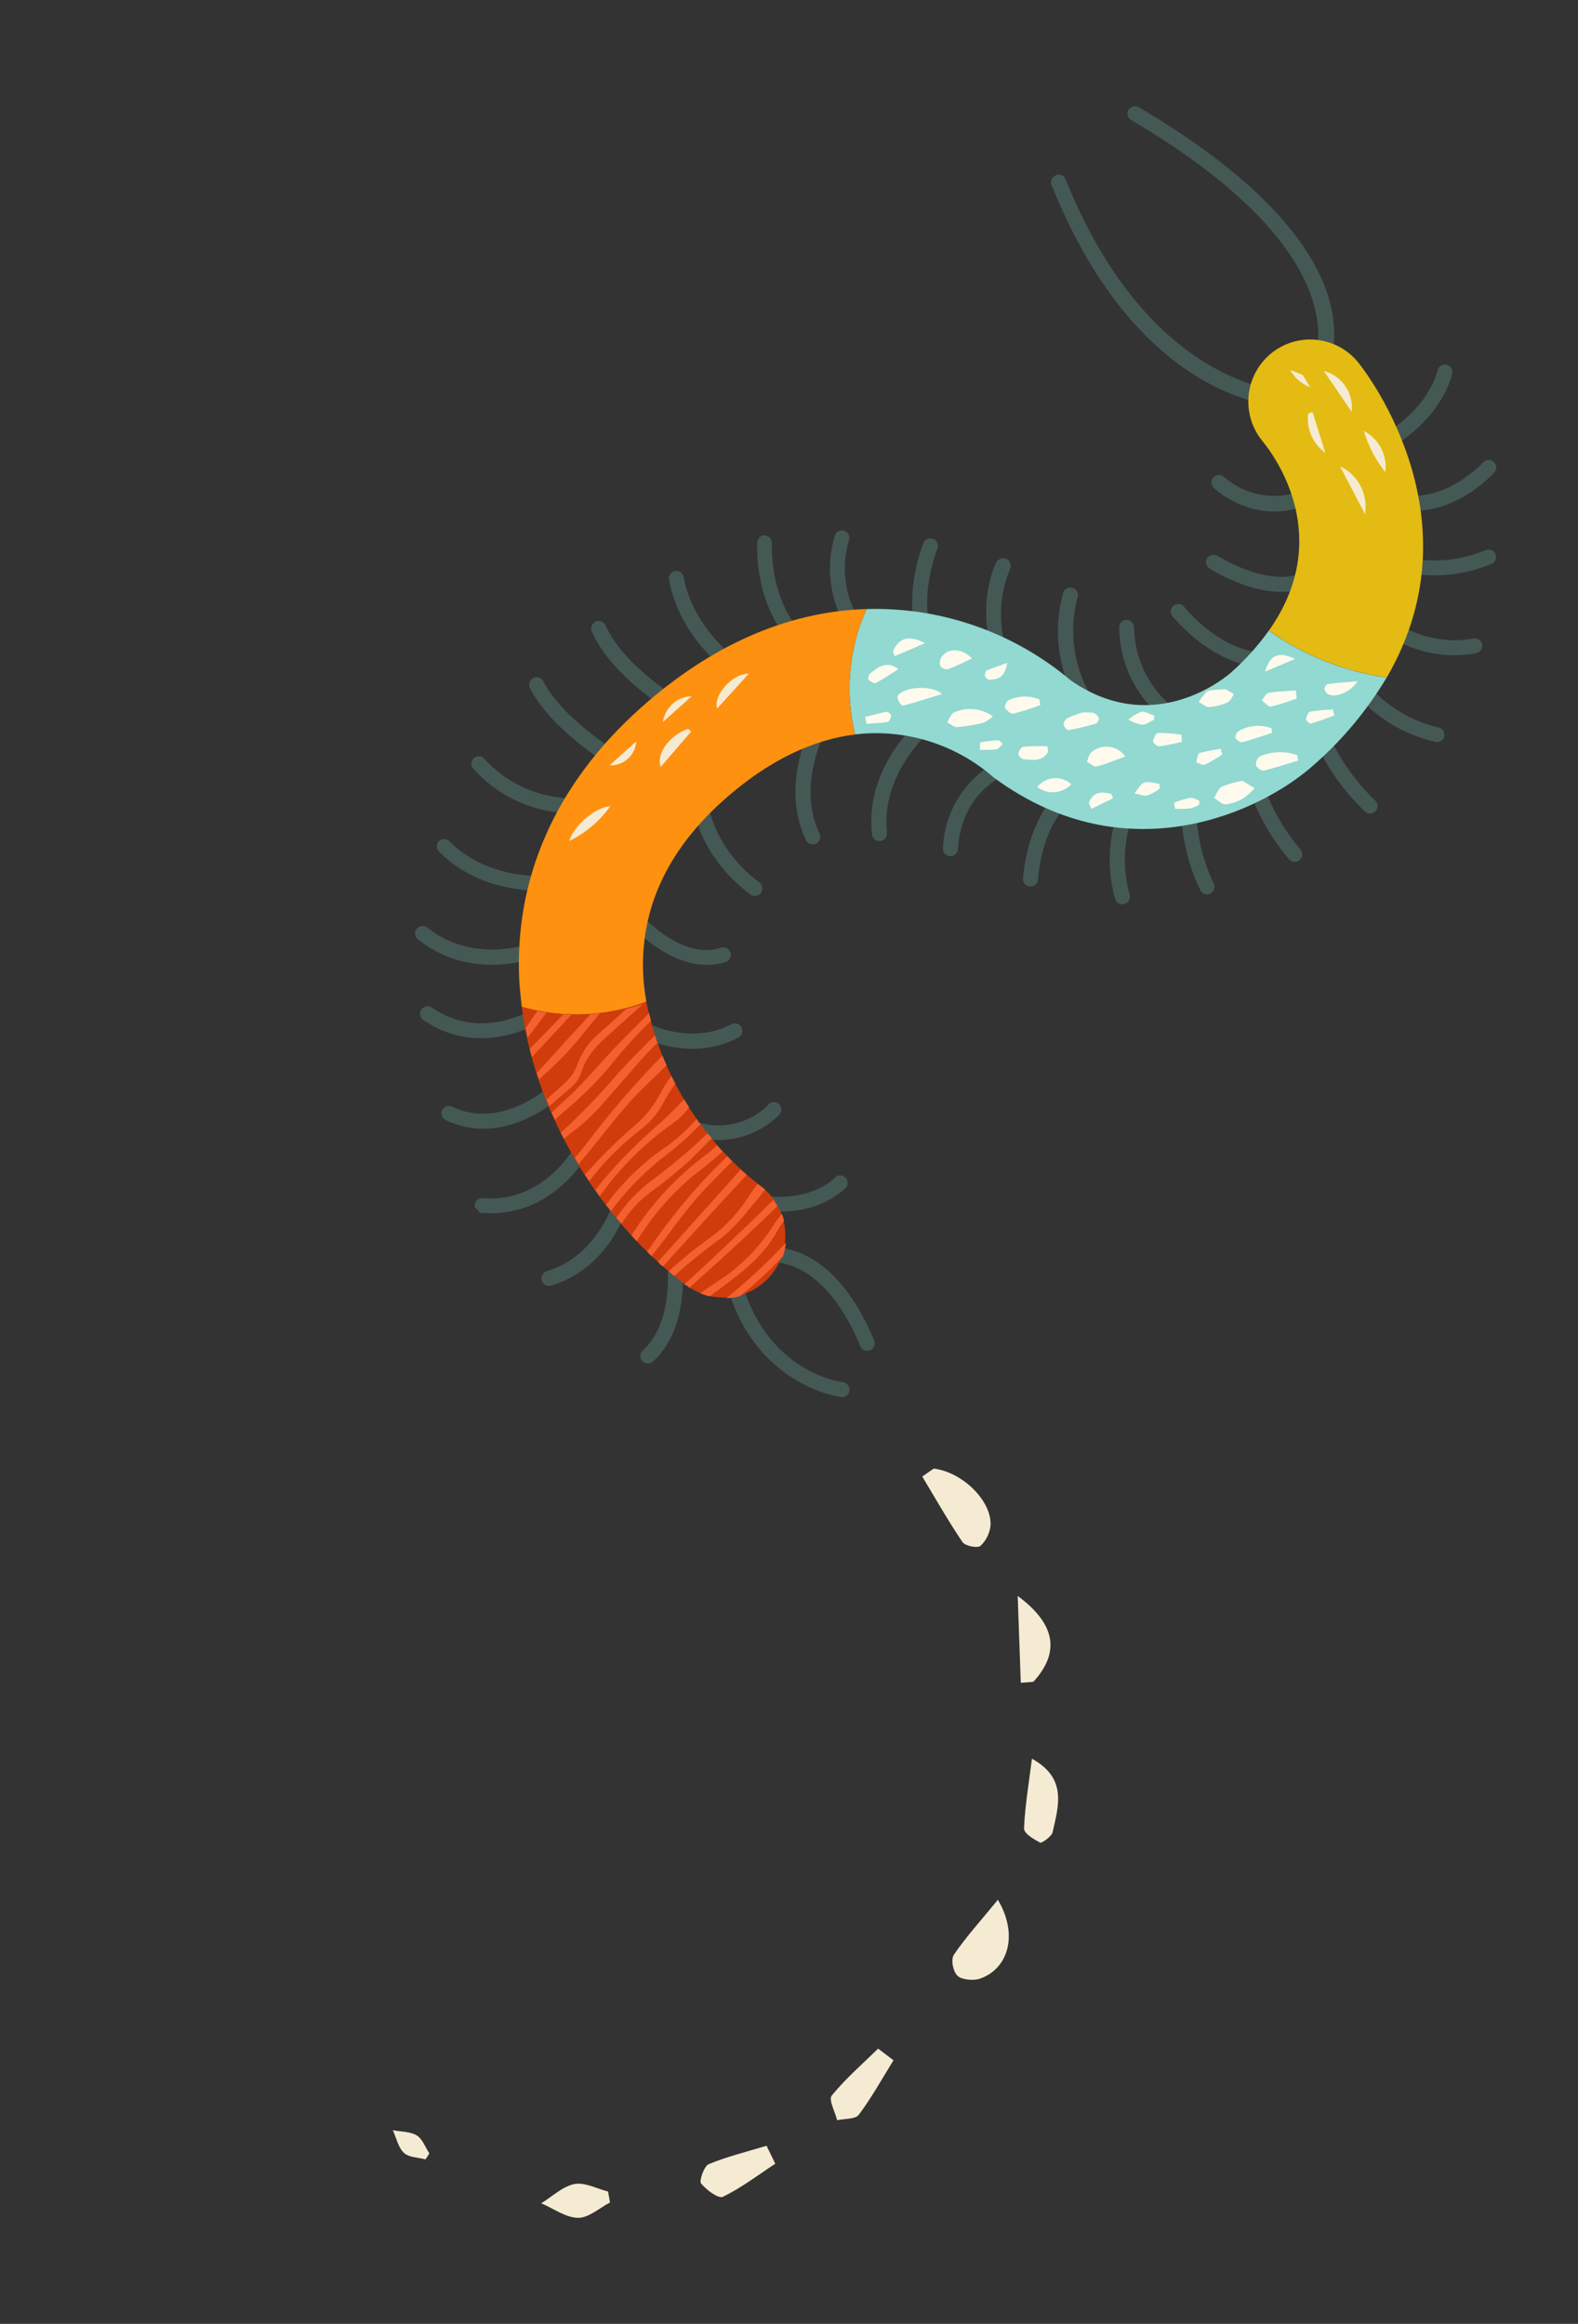 <svg width="271" height="399" viewBox="0 0 271 399" fill="none" xmlns="http://www.w3.org/2000/svg">
<rect x="0" y="0" width="271" height="399" fill="#333333" stroke="none"/>
<path d="M150.803 351.741C148.105 354.39 145.211 356.888 142.842 359.801C142.26 360.518 143.414 362.586 143.769 364.034C145.042 363.748 146.886 363.887 147.484 363.103C149.693 360.151 151.494 356.887 153.446 353.741L150.803 351.741Z" fill="#F5EBD3"/>
<path d="M131.645 368.417C128.316 369.429 124.912 370.253 121.716 371.575C120.895 371.914 120.049 374.461 120.394 374.883C121.336 376.024 123.381 377.554 124.152 377.179C127.318 375.643 130.172 373.453 133.143 371.502L131.645 368.417Z" fill="#F5EBD3"/>
<path d="M104.422 376.279C102.483 375.793 100.43 374.643 98.639 374.994C96.619 375.394 94.829 377.143 92.952 378.294C95.059 379.196 97.17 380.768 99.269 380.79C101.107 380.813 102.928 379.104 104.759 378.161L104.422 376.279Z" fill="#F5EBD3"/>
<path d="M73.734 369.724C73.029 368.663 72.555 367.24 71.56 366.637C70.437 365.958 68.842 366.014 67.464 365.751C68.07 367.08 68.389 368.728 69.37 369.639C70.225 370.438 71.817 370.415 73.085 370.756L73.734 369.724Z" fill="#F5EBD3"/>
<path d="M158.384 253.513C160.656 257.283 162.835 261.142 165.296 264.768C165.766 265.461 167.899 265.86 168.406 265.409C169.403 264.449 170.014 263.156 170.123 261.776C170.204 257.505 165.16 252.722 160.352 252.151L158.384 253.513Z" fill="#F5EBD3"/>
<path d="M171.371 326.183C168.475 329.726 165.927 332.521 163.826 335.603C163.272 336.415 163.649 338.469 164.439 339.23C165.142 339.925 167.218 340.114 168.3 339.732C173.208 337.993 174.899 332.135 171.371 326.183Z" fill="#F5EBD3"/>
<path d="M177.224 301.957C176.725 305.946 176.035 309.939 175.866 313.915C175.83 314.802 177.515 315.775 178.635 316.38C178.881 316.51 180.625 315.301 180.775 314.587C181.771 310.066 183.333 305.357 177.224 301.957Z" fill="#F5EBD3"/>
<path d="M177.462 288.765C181.921 283.88 181.53 279.002 174.779 274.022L175.304 288.923L177.462 288.765Z" fill="#F5EBD3"/>
<g clip-path="url(#clip0_382_17355)">
<path d="M237.295 74.769C237.002 74.943 236.788 75.225 236.7 75.555C236.612 75.885 236.656 76.236 236.824 76.534C236.907 76.683 237.019 76.814 237.153 76.919C237.288 77.023 237.442 77.1 237.606 77.144C237.771 77.189 237.943 77.199 238.112 77.176C238.28 77.152 238.443 77.095 238.589 77.008C247.759 71.781 249.345 64.436 249.398 64.135C249.45 63.869 249.418 63.593 249.305 63.347C249.192 63.101 249.005 62.896 248.77 62.762C248.534 62.628 248.263 62.571 247.993 62.6C247.724 62.629 247.471 62.742 247.27 62.923C247.067 63.106 246.93 63.351 246.879 63.62C246.804 63.896 245.425 70.107 237.295 74.769Z" fill="#455954"/>
<path d="M256.629 81.118C256.742 80.993 256.829 80.847 256.886 80.689C256.942 80.53 256.966 80.362 256.957 80.193C256.948 80.025 256.906 79.861 256.832 79.709C256.759 79.557 256.656 79.421 256.53 79.309C256.278 79.08 255.944 78.96 255.603 78.975C255.262 78.991 254.941 79.141 254.711 79.394C254.647 79.451 248.273 86.377 240.848 84.902C240.652 84.869 240.452 84.88 240.261 84.935C240.071 84.99 239.895 85.087 239.747 85.219C239.536 85.41 239.391 85.662 239.331 85.94C239.268 86.276 239.341 86.623 239.534 86.905C239.727 87.187 240.024 87.381 240.359 87.445C249.231 89.194 256.331 81.455 256.629 81.118Z" fill="#455954"/>
<path d="M255.125 94.472C250.602 96.363 245.585 96.736 240.829 95.534C240.617 95.471 240.393 95.462 240.177 95.51C239.961 95.558 239.761 95.661 239.596 95.809C239.42 95.969 239.294 96.179 239.235 96.41C239.143 96.728 239.178 97.069 239.333 97.362C239.488 97.655 239.75 97.876 240.065 97.978C245.42 99.365 251.08 98.949 256.17 96.794C256.325 96.723 256.464 96.622 256.579 96.497C256.695 96.372 256.784 96.225 256.842 96.065C256.901 95.905 256.927 95.735 256.919 95.565C256.912 95.395 256.87 95.228 256.798 95.074C256.646 94.781 256.39 94.556 256.079 94.445C255.769 94.333 255.428 94.343 255.125 94.472Z" fill="#455954"/>
<path d="M252.827 109.671C250.137 110.124 247.379 109.967 244.757 109.211C242.134 108.455 239.715 107.12 237.676 105.304C237.437 105.11 237.137 105.007 236.829 105.012C236.521 105.018 236.226 105.132 235.994 105.334L235.853 105.46C235.636 105.724 235.533 106.062 235.565 106.402C235.597 106.741 235.762 107.054 236.024 107.273C238.373 109.361 241.167 110.887 244.193 111.733C247.219 112.58 250.398 112.724 253.487 112.156C253.663 112.126 253.832 112.059 253.982 111.961C254.131 111.862 254.259 111.733 254.356 111.582C254.453 111.432 254.517 111.262 254.545 111.085C254.573 110.908 254.564 110.727 254.518 110.554C254.472 110.38 254.39 110.218 254.278 110.078C254.166 109.938 254.026 109.823 253.867 109.74C253.708 109.657 253.533 109.608 253.354 109.596C253.175 109.584 252.996 109.61 252.827 109.671Z" fill="#455954"/>
<path d="M233.5 115.784C233.406 115.643 233.285 115.523 233.144 115.429C233.003 115.336 232.845 115.271 232.679 115.24C232.513 115.208 232.342 115.21 232.177 115.245C232.011 115.28 231.855 115.347 231.716 115.444L231.588 115.559C231.354 115.765 231.204 116.051 231.167 116.361C231.131 116.672 231.209 116.985 231.388 117.241C235.006 122.396 240.416 126.018 246.56 127.396C246.726 127.428 246.897 127.426 247.063 127.39C247.229 127.355 247.386 127.287 247.525 127.19C247.664 127.093 247.782 126.97 247.873 126.827C247.964 126.683 248.025 126.523 248.052 126.356C248.099 126.038 248.025 125.714 247.846 125.448C247.666 125.181 247.394 124.991 247.082 124.915C241.591 123.636 236.758 120.387 233.5 115.784Z" fill="#455954"/>
<path d="M225.944 124.095C225.792 124.158 225.652 124.245 225.528 124.353C225.341 124.527 225.209 124.751 225.148 124.999C225.088 125.247 225.101 125.507 225.186 125.747C227.249 130.856 230.374 135.469 234.355 139.279C234.476 139.408 234.623 139.51 234.786 139.58C234.948 139.649 235.123 139.684 235.3 139.683C235.477 139.682 235.651 139.645 235.813 139.574C235.975 139.503 236.12 139.399 236.24 139.269C236.36 139.139 236.452 138.986 236.51 138.819C236.568 138.652 236.591 138.475 236.578 138.299C236.565 138.122 236.516 137.951 236.434 137.794C236.351 137.638 236.238 137.5 236.1 137.389C232.439 133.842 229.549 129.58 227.608 124.868C227.55 124.707 227.461 124.56 227.346 124.434C227.231 124.308 227.092 124.206 226.937 124.135C226.782 124.063 226.615 124.022 226.444 124.016C226.274 124.009 226.104 124.036 225.944 124.095Z" fill="#455954"/>
<path d="M214.356 131.006C214.199 131.144 214.079 131.319 214.005 131.514C213.931 131.71 213.905 131.92 213.931 132.128C214.876 140.207 221.127 147.246 221.391 147.54C221.62 147.795 221.94 147.949 222.282 147.967C222.624 147.986 222.959 147.868 223.213 147.639C223.468 147.411 223.621 147.09 223.639 146.749C223.657 146.407 223.539 146.072 223.31 145.817C223.253 145.753 217.309 139.133 216.493 131.816C216.443 131.495 216.273 131.205 216.016 131.005C215.759 130.806 215.436 130.712 215.113 130.742C214.838 130.74 214.57 130.833 214.356 131.006Z" fill="#455954"/>
<path d="M203.302 136.63C203.059 136.85 202.911 137.157 202.891 137.485C202.705 142.748 203.802 147.979 206.086 152.727C206.15 152.896 206.249 153.049 206.376 153.178C206.504 153.306 206.656 153.406 206.825 153.472C206.993 153.537 207.174 153.566 207.354 153.558C207.535 153.549 207.711 153.503 207.873 153.421C208.034 153.34 208.177 153.226 208.291 153.086C208.405 152.946 208.489 152.783 208.536 152.609C208.583 152.435 208.594 152.252 208.566 152.074C208.539 151.895 208.474 151.724 208.376 151.572C206.337 147.237 205.339 142.485 205.462 137.698C205.486 137.438 205.43 137.177 205.303 136.949C205.175 136.722 204.982 136.538 204.748 136.422C204.514 136.307 204.251 136.265 203.993 136.302C203.734 136.339 203.494 136.453 203.302 136.63Z" fill="#455954"/>
<path d="M194.059 137.712C193.833 137.612 193.583 137.58 193.339 137.619C193.095 137.657 192.868 137.765 192.684 137.929C192.546 138.06 192.435 138.215 192.355 138.386C190.321 143.462 190.026 149.07 191.516 154.335C191.566 154.499 191.647 154.652 191.757 154.785C191.866 154.917 192.001 155.027 192.153 155.107C192.305 155.187 192.471 155.235 192.642 155.25C192.813 155.265 192.986 155.245 193.149 155.192C193.312 155.14 193.463 155.055 193.594 154.943C193.724 154.831 193.83 154.694 193.907 154.54C193.983 154.387 194.028 154.219 194.039 154.048C194.05 153.876 194.027 153.705 193.97 153.542C192.694 148.87 192.958 143.912 194.724 139.404C194.859 139.092 194.865 138.738 194.74 138.421C194.616 138.104 194.371 137.849 194.059 137.712Z" fill="#455954"/>
<path d="M224.68 86.581C224.981 86.438 225.215 86.184 225.333 85.872C225.451 85.56 225.443 85.214 225.311 84.907C225.179 84.6 224.933 84.357 224.626 84.227C224.318 84.097 223.972 84.092 223.661 84.212C221.428 85.111 218.989 85.37 216.616 84.959C214.243 84.548 212.031 83.484 210.228 81.886C209.991 81.668 209.681 81.545 209.359 81.543C209.037 81.542 208.726 81.661 208.487 81.877L208.41 81.946C208.294 82.07 208.204 82.217 208.144 82.376C208.085 82.536 208.058 82.706 208.065 82.876C208.072 83.046 208.112 83.214 208.184 83.368C208.256 83.523 208.357 83.662 208.483 83.777C208.709 84.106 215.789 90.447 224.68 86.581Z" fill="#455954"/>
<path d="M224.831 100.647C224.996 100.585 225.147 100.488 225.274 100.365C225.401 100.241 225.501 100.093 225.568 99.929C225.635 99.765 225.668 99.589 225.663 99.412C225.659 99.234 225.619 99.06 225.544 98.899C225.47 98.738 225.363 98.594 225.231 98.477C225.098 98.359 224.943 98.269 224.775 98.214C224.606 98.159 224.428 98.139 224.252 98.156C224.076 98.172 223.905 98.225 223.749 98.311C217.918 101.002 209.221 95.511 209.127 95.458C208.89 95.306 208.609 95.236 208.329 95.258C208.048 95.28 207.783 95.393 207.573 95.58C207.477 95.644 207.391 95.721 207.317 95.81C207.225 95.952 207.162 96.111 207.131 96.277C207.101 96.444 207.104 96.614 207.141 96.78C207.177 96.945 207.246 97.102 207.344 97.24C207.442 97.378 207.566 97.496 207.71 97.585C208.144 97.889 217.712 103.939 224.831 100.647Z" fill="#455954"/>
<path d="M219.259 114.462C219.581 114.41 219.87 114.237 220.067 113.978C220.265 113.719 220.355 113.394 220.32 113.07C220.272 112.729 220.091 112.421 219.817 112.212C219.543 112.004 219.198 111.911 218.857 111.955C210.465 113.083 203.419 104.283 203.363 104.195C203.149 103.928 202.839 103.756 202.5 103.715C202.161 103.673 201.819 103.767 201.548 103.975L201.484 104.032C201.239 104.25 201.088 104.553 201.059 104.88C201.03 105.206 201.127 105.532 201.329 105.79C201.7 106.151 209.409 115.767 219.259 114.462Z" fill="#455954"/>
<path d="M199.628 123.275C199.758 123.399 199.913 123.495 200.083 123.556C200.252 123.617 200.433 123.642 200.612 123.629C200.792 123.616 200.967 123.565 201.125 123.481C201.284 123.396 201.424 123.279 201.535 123.137C201.645 122.996 201.725 122.832 201.769 122.658C201.813 122.483 201.82 122.301 201.79 122.124C201.759 121.946 201.692 121.777 201.592 121.627C201.492 121.477 201.362 121.35 201.21 121.253C199.231 119.602 197.63 117.544 196.516 115.22C195.403 112.896 194.801 110.359 194.754 107.783C194.772 107.442 194.654 107.107 194.425 106.853C194.197 106.598 193.877 106.445 193.535 106.426C193.207 106.411 192.886 106.524 192.641 106.743C192.378 106.981 192.22 107.314 192.202 107.669C192.218 110.655 192.891 113.602 194.175 116.299C195.458 118.996 197.32 121.378 199.628 123.275Z" fill="#455954"/>
<path d="M185.589 121.586C185.774 121.874 186.066 122.077 186.4 122.15C186.734 122.223 187.083 122.16 187.371 121.976C187.516 121.888 187.642 121.773 187.741 121.635C187.841 121.498 187.911 121.342 187.948 121.177C187.985 121.011 187.989 120.84 187.958 120.674C187.928 120.507 187.864 120.348 187.77 120.207C186.124 117.619 185.032 114.718 184.563 111.689C184.094 108.659 184.257 105.565 185.043 102.603C185.14 102.331 185.143 102.033 185.052 101.759C184.96 101.484 184.779 101.249 184.537 101.089C184.296 100.93 184.008 100.857 183.719 100.881C183.431 100.905 183.16 101.025 182.948 101.222C182.785 101.367 182.665 101.554 182.602 101.764C181.665 105.089 181.446 108.577 181.961 111.995C182.476 115.413 183.713 118.682 185.589 121.586Z" fill="#455954"/>
<path d="M170.711 113.251C170.82 113.576 171.053 113.846 171.36 113.999C171.667 114.153 172.023 114.179 172.348 114.07C172.674 113.962 172.943 113.729 173.097 113.422C173.25 113.115 173.275 112.76 173.167 112.434C171.385 107.676 171.482 102.419 173.439 97.734C173.575 97.468 173.614 97.163 173.551 96.871C173.487 96.579 173.324 96.319 173.089 96.133C172.855 95.948 172.564 95.85 172.265 95.856C171.966 95.861 171.679 95.97 171.452 96.164C171.329 96.239 171.22 96.337 171.132 96.451C171.017 96.786 167.508 103.429 170.711 113.251Z" fill="#455954"/>
<path d="M158.803 109.047C159.128 108.958 159.406 108.746 159.577 108.454C159.747 108.163 159.796 107.816 159.714 107.489C158.119 101.311 160.94 94.314 160.969 94.243C161.084 93.972 161.104 93.67 161.024 93.387C160.944 93.103 160.77 92.856 160.53 92.685C160.29 92.514 159.999 92.43 159.706 92.447C159.412 92.464 159.133 92.581 158.915 92.779C158.772 92.914 158.659 93.078 158.585 93.26C158.458 93.582 155.414 101.103 157.219 108.133C157.263 108.297 157.339 108.451 157.442 108.586C157.545 108.72 157.674 108.833 157.821 108.918C157.968 109.003 158.131 109.058 158.299 109.081C158.468 109.103 158.639 109.091 158.803 109.047Z" fill="#455954"/>
<path d="M148.638 110.078C148.902 109.861 149.069 109.549 149.106 109.21C149.142 108.87 149.044 108.53 148.833 108.261C147.106 106.113 145.927 103.576 145.399 100.872C144.87 98.167 145.008 95.374 145.8 92.736C145.904 92.419 145.881 92.073 145.736 91.772C145.59 91.471 145.334 91.238 145.021 91.122C144.802 91.051 144.569 91.038 144.344 91.086C144.119 91.134 143.91 91.24 143.74 91.394C143.581 91.54 143.458 91.721 143.383 91.923C142.456 94.978 142.288 98.213 142.893 101.349C143.498 104.485 144.859 107.427 146.856 109.92C147.073 110.176 147.382 110.335 147.715 110.365C148.049 110.395 148.381 110.291 148.638 110.078Z" fill="#455954"/>
<path d="M138.275 111.171C138.513 110.928 138.645 110.601 138.642 110.261C138.64 109.921 138.503 109.596 138.262 109.356C131.983 103.082 132.55 93.368 132.555 93.271C132.573 92.929 132.455 92.595 132.226 92.34C131.998 92.086 131.678 91.932 131.336 91.913C131.018 91.91 130.71 92.026 130.473 92.239C130.236 92.451 130.088 92.745 130.057 93.062C130.021 93.511 129.374 104.037 136.522 111.149C136.762 111.366 137.072 111.488 137.395 111.492C137.718 111.496 138.031 111.382 138.275 111.171Z" fill="#455954"/>
<path d="M127.845 115.819C128.034 115.535 128.102 115.188 128.036 114.853C127.969 114.518 127.773 114.224 127.49 114.033C127.421 113.956 119.016 108.25 117.4 99.038C117.327 98.719 117.137 98.438 116.867 98.252C116.597 98.066 116.267 97.988 115.943 98.033C115.706 98.082 115.486 98.191 115.305 98.352C115.142 98.496 115.019 98.679 114.948 98.885C114.878 99.09 114.861 99.31 114.901 99.524C116.713 109.854 125.717 115.971 126.106 116.224C126.392 116.394 126.733 116.447 127.057 116.371C127.381 116.296 127.664 116.098 127.845 115.819Z" fill="#455954"/>
<path d="M118.299 122.56C118.467 122.262 118.509 121.91 118.417 121.581C118.325 121.251 118.106 120.972 117.808 120.804C117.728 120.714 107.345 114.863 104.027 107.435C103.962 107.267 103.864 107.114 103.738 106.986C103.612 106.858 103.461 106.757 103.294 106.689C103.128 106.622 102.949 106.59 102.769 106.595C102.589 106.599 102.413 106.641 102.25 106.718C102.14 106.792 102.041 106.881 101.956 106.982C101.754 107.164 101.616 107.406 101.56 107.672C101.504 107.938 101.534 108.215 101.645 108.463C105.334 116.715 116.071 122.78 116.521 123.024C116.666 123.116 116.829 123.178 117 123.205C117.17 123.232 117.344 123.223 117.511 123.179C117.678 123.136 117.834 123.058 117.97 122.952C118.106 122.845 118.218 122.712 118.299 122.56Z" fill="#455954"/>
<path d="M184.47 136.886C184.609 136.789 184.728 136.666 184.82 136.524C184.912 136.381 184.975 136.222 185.005 136.055C185.036 135.888 185.033 135.717 184.997 135.551C184.961 135.385 184.893 135.228 184.797 135.088C184.7 134.949 184.577 134.829 184.435 134.737C184.292 134.645 184.133 134.582 183.966 134.552C183.799 134.521 183.628 134.524 183.462 134.559C183.296 134.595 183.139 134.663 182.999 134.759C182.999 134.759 182.718 135.012 182.296 135.391C180.607 136.907 176.538 141.486 175.672 150.867C175.659 151.207 175.779 151.539 176.006 151.793C176.234 152.046 176.551 152.201 176.891 152.224C177.233 152.243 177.567 152.125 177.821 151.896C178.076 151.668 178.229 151.348 178.247 151.007C179.144 140.811 184.329 137.012 184.47 136.886Z" fill="#455954"/>
<path d="M173.126 132.822C173.428 132.695 173.67 132.458 173.804 132.159C173.937 131.859 173.952 131.52 173.844 131.211C173.737 130.901 173.515 130.643 173.225 130.491C172.934 130.338 172.597 130.302 172.281 130.389C170.567 131.064 168.994 132.053 167.643 133.304C165.922 134.882 164.531 136.785 163.551 138.904C162.57 141.023 162.019 143.316 161.93 145.65C161.912 145.992 162.03 146.326 162.258 146.581C162.487 146.835 162.807 146.989 163.148 147.008C163.49 147.026 163.824 146.908 164.079 146.68C164.333 146.451 164.486 146.131 164.504 145.79C165.151 135.727 172.778 132.95 173.126 132.822Z" fill="#455954"/>
<path d="M159.343 125.886C159.595 125.659 159.748 125.342 159.768 125.004C159.788 124.665 159.675 124.332 159.451 124.077C159.224 123.823 158.906 123.668 158.566 123.645C158.226 123.622 157.89 123.733 157.631 123.953L157.554 124.022C156.633 124.849 148.554 132.45 149.756 143.259C149.773 143.428 149.824 143.592 149.906 143.742C149.987 143.891 150.097 144.023 150.229 144.13C150.362 144.237 150.514 144.316 150.677 144.364C150.84 144.412 151.011 144.427 151.18 144.409C151.52 144.369 151.83 144.197 152.045 143.931C152.26 143.665 152.361 143.325 152.328 142.985C151.237 133.302 158.946 126.242 159.317 125.909L159.343 125.886Z" fill="#455954"/>
<path d="M140.132 144.868C140.44 144.72 140.677 144.456 140.79 144.133C140.904 143.81 140.884 143.456 140.736 143.147C137.012 135.319 141.248 126.682 141.302 126.587C141.44 126.317 141.478 126.008 141.41 125.712C141.343 125.417 141.173 125.155 140.932 124.972C140.69 124.789 140.392 124.696 140.089 124.711C139.787 124.726 139.499 124.846 139.277 125.052C139.161 125.16 139.064 125.287 138.989 125.426C138.785 125.817 134.116 135.26 138.412 144.239C138.559 144.548 138.822 144.788 139.144 144.905C139.465 145.023 139.82 145.01 140.132 144.868Z" fill="#455954"/>
<path d="M128.898 153.613C129.172 153.8 129.508 153.873 129.835 153.819C130.162 153.765 130.455 153.587 130.654 153.322C130.853 153.057 130.943 152.725 130.904 152.396C130.865 152.067 130.7 151.765 130.445 151.553C122.237 145.346 121.592 137.807 121.575 137.66C121.554 137.32 121.398 137.002 121.143 136.776C120.888 136.55 120.555 136.434 120.215 136.453C119.923 136.474 119.646 136.591 119.429 136.788C119.286 136.918 119.172 137.079 119.098 137.258C119.023 137.437 118.988 137.63 118.997 137.824C119.026 138.191 119.59 146.566 128.898 153.613Z" fill="#455954"/>
<path d="M123.782 162.739C116.618 165.054 109.225 156.15 109.144 156.06C109.038 155.928 108.905 155.818 108.755 155.737C108.605 155.656 108.441 155.606 108.271 155.59C108.102 155.574 107.931 155.592 107.768 155.644C107.606 155.695 107.456 155.778 107.326 155.889C107.078 156.111 106.926 156.421 106.901 156.754C106.877 157.086 106.982 157.415 107.195 157.672C107.551 158.069 115.817 167.971 124.603 165.171C124.93 165.068 125.202 164.839 125.36 164.534C125.518 164.23 125.548 163.875 125.444 163.548C125.341 163.221 125.111 162.948 124.807 162.79C124.502 162.632 124.148 162.601 123.821 162.705L123.782 162.739Z" fill="#455954"/>
<path d="M125.604 175.861C118.324 179.668 110.812 175.496 110.753 175.456C110.515 175.32 110.24 175.262 109.967 175.291C109.695 175.32 109.438 175.434 109.234 175.617C109.121 175.687 109.022 175.777 108.94 175.881C108.846 176.034 108.786 176.206 108.762 176.384C108.739 176.562 108.752 176.743 108.803 176.915C108.853 177.088 108.939 177.248 109.055 177.385C109.171 177.522 109.314 177.634 109.475 177.713C109.831 177.903 118.251 182.624 126.809 178.155C127.111 177.997 127.338 177.725 127.439 177.399C127.541 177.074 127.51 176.721 127.352 176.418C127.277 176.265 127.171 176.128 127.041 176.016C126.911 175.904 126.76 175.819 126.596 175.767C126.433 175.715 126.261 175.697 126.091 175.713C125.92 175.729 125.754 175.779 125.604 175.861Z" fill="#455954"/>
<path d="M132.11 189.539L132.033 189.608C130.235 191.45 127.894 192.666 125.353 193.078C122.812 193.49 120.206 193.077 117.915 191.899C117.677 191.759 117.401 191.698 117.126 191.724C116.851 191.751 116.591 191.864 116.385 192.047L116.103 192.3C115.934 192.595 115.887 192.945 115.971 193.275C116.056 193.605 116.266 193.889 116.557 194.067C119.313 195.508 122.454 196.04 125.529 195.586C128.603 195.131 131.454 193.714 133.672 191.537L133.749 191.468C134.003 191.239 134.156 190.919 134.174 190.577C134.193 190.236 134.074 189.901 133.846 189.646C133.617 189.391 133.297 189.238 132.955 189.219C132.613 189.201 132.278 189.318 132.024 189.547L132.11 189.539Z" fill="#455954"/>
<path d="M143.458 202.179C137.931 207.141 129.674 205.048 129.59 205.032C129.382 204.974 129.164 204.971 128.954 205.021C128.745 205.072 128.552 205.174 128.393 205.32C128.205 205.488 128.074 205.711 128.018 205.957C127.941 206.275 127.99 206.611 128.154 206.894C128.318 207.178 128.585 207.387 128.899 207.479C129.295 207.586 138.572 209.966 145.148 204.062C145.402 203.833 145.555 203.513 145.574 203.171C145.592 202.83 145.474 202.494 145.245 202.24C145.016 201.985 144.696 201.832 144.354 201.813C144.012 201.794 143.678 201.912 143.423 202.141L143.458 202.179Z" fill="#455954"/>
<path d="M115.726 215.582C115.557 215.601 115.393 215.653 115.244 215.736C115.095 215.818 114.964 215.93 114.859 216.063C114.753 216.197 114.675 216.35 114.629 216.514C114.583 216.678 114.569 216.85 114.59 217.019C114.647 217.083 115.773 227.035 110.4 231.859C110.146 232.088 109.992 232.408 109.974 232.75C109.956 233.091 110.074 233.426 110.303 233.681C110.532 233.936 110.852 234.089 111.194 234.108C111.535 234.127 111.87 234.009 112.125 233.78C118.521 228.037 117.213 217.161 117.165 216.696C117.121 216.358 116.945 216.051 116.675 215.843C116.405 215.634 116.064 215.54 115.726 215.582Z" fill="#455954"/>
<path d="M107.87 206.909C107.954 206.591 107.912 206.252 107.753 205.964C107.593 205.676 107.329 205.461 107.014 205.364C106.806 205.301 106.585 205.294 106.373 205.342C106.161 205.39 105.966 205.493 105.806 205.639C105.627 205.802 105.494 206.009 105.42 206.24C105.42 206.24 102.691 215.629 93.914 218.259C93.751 218.307 93.6 218.387 93.468 218.495C93.337 218.602 93.228 218.734 93.147 218.884C93.067 219.033 93.017 219.197 93 219.366C92.983 219.535 93 219.706 93.049 219.868C93.151 220.195 93.376 220.468 93.677 220.63C93.978 220.792 94.331 220.83 94.659 220.736C104.799 217.669 107.749 207.341 107.87 206.909Z" fill="#455954"/>
<path d="M82.948 208.26C95.508 209.149 101.364 197.554 101.61 197.055C101.762 196.747 101.785 196.391 101.675 196.065C101.564 195.739 101.329 195.471 101.02 195.318C100.712 195.166 100.356 195.142 100.03 195.252C99.704 195.362 99.436 195.598 99.284 195.906C99.078 196.345 93.935 206.445 83.18 205.739C82.998 205.685 82.805 205.672 82.617 205.701C82.429 205.731 82.25 205.801 82.092 205.908C81.934 206.015 81.802 206.156 81.706 206.32C81.609 206.484 81.55 206.667 81.532 206.857C81.515 207.046 81.54 207.238 81.605 207.417C81.67 207.596 81.774 207.758 81.909 207.892C82.045 208.026 82.208 208.129 82.388 208.192C82.568 208.256 82.759 208.279 82.948 208.26Z" fill="#455954"/>
<path d="M97.161 187.52C97.402 187.276 97.536 186.947 97.534 186.604C97.531 186.261 97.393 185.933 97.149 185.692C96.905 185.451 96.575 185.317 96.233 185.319C95.89 185.321 95.562 185.459 95.321 185.703C95.232 185.783 86.678 194.296 77.636 190.017C77.407 189.908 77.151 189.869 76.9 189.905C76.649 189.942 76.414 190.051 76.225 190.22C76.076 190.36 75.963 190.533 75.894 190.725C75.825 190.916 75.803 191.122 75.829 191.324C75.855 191.527 75.929 191.72 76.044 191.888C76.159 192.057 76.313 192.196 76.492 192.293C87.183 197.381 96.726 187.911 97.161 187.52Z" fill="#455954"/>
<path d="M93.805 174.875C94.085 174.679 94.275 174.379 94.335 174.042C94.394 173.705 94.316 173.358 94.12 173.078C93.923 172.797 93.623 172.606 93.286 172.547C92.949 172.487 92.602 172.564 92.322 172.761C91.989 173.059 83.033 179.065 74.172 173.005C73.933 172.842 73.646 172.765 73.358 172.785C73.07 172.804 72.797 172.92 72.582 173.114L72.352 173.32C72.163 173.605 72.093 173.952 72.157 174.288C72.221 174.624 72.414 174.922 72.695 175.117C83.02 182.268 93.64 175 93.805 174.875Z" fill="#455954"/>
<path d="M108.001 131.807C108.169 131.509 108.211 131.157 108.119 130.827C108.027 130.498 107.808 130.219 107.51 130.05C107.43 129.961 97.012 124.096 93.287 116.963C93.211 116.812 93.106 116.678 92.978 116.569C92.85 116.459 92.701 116.376 92.541 116.324C92.381 116.272 92.212 116.253 92.044 116.267C91.876 116.281 91.712 116.328 91.563 116.406C91.472 116.467 91.39 116.54 91.32 116.624C91.106 116.814 90.961 117.071 90.908 117.352C90.856 117.634 90.898 117.925 91.03 118.18C95.141 126.053 105.819 132.078 106.234 132.283C106.381 132.371 106.544 132.428 106.713 132.452C106.882 132.475 107.054 132.465 107.219 132.42C107.384 132.376 107.538 132.298 107.673 132.193C107.807 132.088 107.919 131.956 108.001 131.807Z" fill="#455954"/>
<path d="M101.284 139.457C101.622 139.399 101.922 139.21 102.12 138.931C102.318 138.651 102.396 138.305 102.338 137.967C102.28 137.629 102.091 137.329 101.811 137.131C101.532 136.933 101.185 136.854 100.848 136.912C97.59 137.298 94.287 136.898 91.214 135.746C88.141 134.594 85.388 132.722 83.186 130.288C82.962 130.032 82.647 129.875 82.309 129.85C81.971 129.824 81.636 129.933 81.378 130.153C81.128 130.378 80.975 130.691 80.953 131.027C80.93 131.362 81.04 131.693 81.258 131.949C83.734 134.737 86.852 136.878 90.343 138.186C93.833 139.494 97.589 139.931 101.284 139.457Z" fill="#455954"/>
<path d="M95.618 152.756C95.936 152.691 96.219 152.51 96.411 152.248C96.603 151.986 96.69 151.661 96.656 151.338C96.594 151.018 96.414 150.733 96.15 150.54C95.887 150.347 95.561 150.261 95.237 150.299C95.237 150.299 84.416 151.758 77.17 144.433C76.936 144.199 76.621 144.064 76.291 144.055C75.96 144.046 75.639 144.164 75.394 144.385C75.274 144.505 75.178 144.647 75.113 144.804C75.048 144.961 75.015 145.129 75.015 145.298C75.015 145.468 75.048 145.636 75.113 145.793C75.178 145.95 75.274 146.092 75.394 146.212C83.484 154.399 95.127 152.827 95.618 152.756Z" fill="#455954"/>
<path d="M92.682 164.181C92.999 164.05 93.251 163.798 93.382 163.48C93.513 163.163 93.513 162.807 93.381 162.489C93.249 162.172 92.997 161.92 92.68 161.788C92.363 161.657 92.006 161.657 91.689 161.788C91.612 161.857 81.572 165.807 73.382 159.259C73.143 159.071 72.846 158.974 72.542 158.985C72.239 158.995 71.948 159.112 71.723 159.315L71.569 159.453C71.461 159.584 71.38 159.735 71.331 159.898C71.282 160.061 71.266 160.232 71.285 160.401C71.303 160.57 71.355 160.733 71.437 160.882C71.52 161.031 71.631 161.161 71.765 161.266C81.168 168.806 92.209 164.375 92.682 164.181Z" fill="#455954"/>
<path d="M227.704 63.906C228.174 63.091 238.548 43.763 195.599 18.419C195.364 18.282 195.091 18.223 194.821 18.25C194.55 18.277 194.295 18.389 194.092 18.569C193.979 18.638 193.879 18.728 193.798 18.833C193.624 19.128 193.574 19.479 193.66 19.81C193.745 20.141 193.958 20.425 194.252 20.6C234.687 44.43 225.533 62.363 225.412 62.588C225.244 62.886 225.202 63.238 225.294 63.567C225.386 63.897 225.605 64.176 225.903 64.344C226.049 64.437 226.212 64.499 226.383 64.527C226.554 64.555 226.729 64.548 226.897 64.507C227.065 64.466 227.223 64.392 227.362 64.289C227.5 64.186 227.617 64.055 227.704 63.906Z" fill="#455954"/>
<path d="M221.311 69.832C221.481 69.831 221.65 69.796 221.807 69.73C221.964 69.664 222.106 69.567 222.226 69.446C222.345 69.325 222.44 69.181 222.504 69.023C222.568 68.865 222.6 68.696 222.599 68.525C222.597 68.355 222.563 68.187 222.496 68.029C222.43 67.873 222.333 67.73 222.212 67.61C222.09 67.491 221.946 67.396 221.789 67.332C221.631 67.268 221.462 67.235 221.291 67.236C221.06 67.236 197.622 67.047 183.024 30.843C182.969 30.675 182.88 30.52 182.762 30.389C182.644 30.257 182.499 30.151 182.338 30.078C182.177 30.005 182.003 29.967 181.826 29.965C181.649 29.963 181.474 29.998 181.312 30.068C181.17 30.125 181.038 30.205 180.921 30.303C180.724 30.482 180.586 30.718 180.526 30.978C180.467 31.238 180.488 31.511 180.588 31.759C195.879 69.815 220.236 69.895 221.311 69.832Z" fill="#455954"/>
<path d="M130.117 214.342C129.924 214.386 129.746 214.482 129.603 214.619C129.386 214.812 129.241 215.073 129.191 215.36C129.141 215.646 129.189 215.941 129.328 216.197C129.466 216.453 129.687 216.654 129.955 216.769C130.222 216.883 130.52 216.904 130.801 216.828C131.196 216.727 140.757 214.457 147.706 231.024C147.759 231.196 147.847 231.355 147.965 231.491C148.084 231.627 148.229 231.737 148.392 231.813C148.556 231.889 148.733 231.931 148.913 231.935C149.093 231.938 149.272 231.904 149.438 231.835C149.604 231.765 149.754 231.661 149.877 231.53C150.001 231.399 150.095 231.244 150.155 231.074C150.215 230.904 150.239 230.724 150.224 230.544C150.21 230.365 150.159 230.19 150.073 230.031C142.207 211.259 130.612 214.199 130.117 214.342Z" fill="#455954"/>
<path d="M127.159 219.334C127.067 219.008 126.851 218.73 126.557 218.561C126.263 218.393 125.914 218.347 125.587 218.433C125.392 218.489 125.212 218.588 125.06 218.721C124.884 218.881 124.755 219.086 124.687 219.314C124.619 219.542 124.614 219.785 124.674 220.016C129.35 238.091 144.419 239.871 144.577 239.892C144.899 239.898 145.211 239.782 145.453 239.569C145.694 239.356 145.846 239.06 145.88 238.739C145.914 238.419 145.827 238.097 145.636 237.838C145.444 237.578 145.163 237.399 144.847 237.337C144.279 237.245 131.406 235.62 127.159 219.334Z" fill="#455954"/>
<path d="M146.845 126.096C150.98 125.607 155.173 125.966 159.167 127.153C163.16 128.34 166.871 130.328 170.071 132.998C170.381 133.279 170.709 133.541 171.052 133.782C193.745 150.205 216.713 139.344 225.668 131.304C230.58 126.998 234.787 121.949 238.135 116.34C230.85 115.291 223.917 112.527 217.907 108.274C216.023 110.9 213.852 113.307 211.434 115.45C210.909 115.921 198.375 126.898 183.905 116.829C174.113 108.566 161.622 104.201 148.821 104.57C145.783 111.322 145.088 118.899 146.845 126.096Z" fill="#91D9D1"/>
<path d="M233.102 62.043C231.289 59.906 228.705 58.571 225.913 58.33C223.122 58.09 220.349 58.963 218.201 60.759L217.894 61.034C215.861 62.874 214.614 65.425 214.411 68.16C214.209 70.895 215.066 73.605 216.805 75.727C219.195 78.646 229.093 92.449 217.92 108.262C223.93 112.515 230.863 115.28 238.148 116.329C254.61 88.134 233.366 62.338 233.102 62.043Z" fill="#E4BB13"/>
<path d="M110.999 171.997C110.724 170.473 110.546 168.934 110.465 167.388C109.923 156.31 114.445 146.214 124.066 137.576C132.432 130.064 140.176 126.928 146.834 126.108C145.078 118.905 145.778 111.324 148.823 104.57C136.94 104.923 123.469 109.478 109.832 121.722C95.388 134.691 88.264 150.87 89.188 168.498C89.28 169.964 89.46 171.375 89.6 172.869C96.645 174.875 104.145 174.569 110.999 171.997Z" fill="#FF9110"/>
<path d="M118.125 220.853C120.415 222.455 123.242 223.093 125.996 222.63C128.75 222.167 131.211 220.64 132.848 218.378C134.485 216.117 135.167 213.301 134.748 210.539C134.328 207.777 132.84 205.289 130.604 203.612C120.49 195.764 113.532 184.543 110.999 171.997C104.145 174.57 96.645 174.875 89.6 172.869C92.182 193.656 105.472 211.676 118.125 220.853Z" fill="#D03C0B"/>
<path d="M213.379 134.059L215.467 135.33C214.906 135.97 214.271 136.541 213.573 137.03C212.638 137.608 211.588 137.975 210.495 138.105C209.847 138.155 209.169 137.399 208.495 137.01C208.92 136.351 209.215 135.392 209.792 135.082C210.946 134.611 212.149 134.268 213.379 134.059Z" fill="#FFFAEE"/>
<path d="M170.507 122.985C170.045 123.435 169.511 123.806 168.926 124.08C167.443 124.459 165.93 124.711 164.404 124.833C163.877 124.89 163.284 124.359 162.691 124.058C162.915 123.449 163.246 122.886 163.669 122.394C164.757 121.871 165.965 121.65 167.168 121.754C168.371 121.858 169.524 122.283 170.507 122.985Z" fill="#FFFAEE"/>
<path d="M161.783 119.16C159.158 119.968 157.074 120.659 154.952 121.177C154.48 120.783 154.182 120.22 154.122 119.609C154.705 118.045 159.794 117.408 161.783 119.16Z" fill="#FFFAEE"/>
<path d="M222.942 130.583C220.961 131.182 218.99 131.818 217.015 132.32C216.734 132.294 216.465 132.195 216.234 132.032C216.004 131.87 215.819 131.651 215.7 131.396C215.67 131.111 215.712 130.824 215.822 130.559C215.932 130.295 216.106 130.063 216.328 129.883C218.373 128.989 220.682 128.909 222.784 129.661L222.942 130.583Z" fill="#FFFAEE"/>
<path d="M193.259 129.896C191.497 130.507 189.925 131.201 188.32 131.601C187.864 131.71 187.239 131.092 186.671 130.769C186.894 130.245 186.992 129.556 187.363 129.223C187.778 128.844 188.269 128.559 188.804 128.386C189.338 128.213 189.904 128.156 190.463 128.22C191.021 128.284 191.56 128.466 192.042 128.755C192.524 129.045 192.939 129.434 193.259 129.896Z" fill="#FFFAEE"/>
<path d="M185.816 122.354C186.468 122.289 187.126 122.304 187.774 122.399C187.979 122.471 188.168 122.583 188.328 122.73C188.487 122.877 188.615 123.055 188.703 123.254C188.717 123.437 188.684 123.621 188.61 123.789C188.535 123.958 188.42 124.104 188.274 124.217C186.701 124.691 185.103 125.076 183.487 125.37C183.266 125.407 182.728 124.757 182.659 124.448C182.665 124.22 182.726 123.997 182.836 123.797C182.946 123.598 183.103 123.428 183.293 123.301C184.11 122.926 184.953 122.61 185.816 122.354Z" fill="#FFFAEE"/>
<path d="M209.229 118.424C209.669 118.399 210.128 118.242 210.523 118.373C211.018 118.601 211.481 118.893 211.902 119.239C211.562 119.684 211.305 120.376 210.818 120.606C209.816 121.047 208.748 121.318 207.657 121.408C207.083 121.438 206.481 120.845 205.877 120.532C206.253 119.878 206.72 119.28 207.263 118.756C207.768 118.418 208.53 118.52 209.232 118.376L209.229 118.424Z" fill="#FFFAEE"/>
<path d="M178.675 121.064C177.15 121.64 175.595 122.133 174.016 122.541C173.597 122.64 172.937 121.983 172.572 121.525C172.573 121.276 172.627 121.03 172.731 120.804C172.836 120.579 172.988 120.379 173.178 120.218C174.006 119.836 174.904 119.627 175.816 119.603C176.728 119.579 177.636 119.741 178.484 120.079L178.675 121.064Z" fill="#FFFAEE"/>
<path d="M166.933 113.058C165.309 113.822 164.082 114.438 162.753 114.914C162.507 114.938 162.259 114.897 162.033 114.795C161.808 114.693 161.613 114.533 161.469 114.332C161.398 114.088 161.379 113.833 161.411 113.581C161.443 113.329 161.527 113.087 161.657 112.868C162.779 111.236 165.096 111.192 166.933 113.058Z" fill="#FFFAEE"/>
<path d="M222.693 119.935C221.233 120.478 219.745 120.942 218.234 121.325C217.792 121.399 217.212 120.624 216.696 120.255C217.06 119.812 217.393 119.05 217.848 118.965C219.385 118.696 220.971 118.66 222.549 118.539L222.693 119.935Z" fill="#FFFAEE"/>
<path d="M218.445 125.831C216.76 126.373 215.07 126.988 213.366 127.431C213.019 127.534 212.446 127.101 212.149 126.72C212.142 126.503 212.182 126.288 212.266 126.088C212.351 125.889 212.477 125.71 212.637 125.565C213.493 125.053 214.453 124.74 215.447 124.648C216.44 124.557 217.442 124.689 218.378 125.036L218.445 125.831Z" fill="#FFFAEE"/>
<path d="M183.991 134.655C183.247 135.441 182.24 135.925 181.161 136.015C180.082 136.105 179.008 135.794 178.143 135.142C178.481 134.706 178.906 134.346 179.391 134.084C179.876 133.821 180.41 133.662 180.959 133.616C181.509 133.571 182.062 133.639 182.584 133.818C183.106 133.997 183.585 134.282 183.991 134.655Z" fill="#FFFAEE"/>
<path d="M180 129.079C178.954 130.873 177.271 130.465 175.73 130.345C175.523 130.267 175.337 130.14 175.189 129.975C175.041 129.81 174.935 129.612 174.879 129.397C174.964 128.951 175.39 128.268 175.721 128.225C177.093 128.08 178.445 128.093 179.881 128.122L180 129.079Z" fill="#FFFAEE"/>
<path d="M233.156 116.971C231.909 118.901 229.251 119.853 228.105 119.194C227.785 119.006 227.552 118.7 227.456 118.342C227.423 118.048 227.77 117.482 228.002 117.458C229.562 117.214 231.163 117.118 233.156 116.971Z" fill="#FFFAEE"/>
<path d="M154.302 114.868C153.003 115.687 151.751 116.557 150.409 117.276C150.109 117.43 149.511 116.995 149.112 116.706C149.067 116.344 149.161 115.98 149.374 115.685C150.77 114.615 152.143 113.314 154.302 114.868Z" fill="#FFFAEE"/>
<path d="M202.977 127.391C201.684 127.65 200.4 127.97 199.039 128.151C198.809 128.098 198.596 127.991 198.416 127.839C198.235 127.688 198.093 127.496 198.001 127.279C198.115 126.737 198.516 125.845 198.857 125.839C200.205 125.846 201.551 125.943 202.886 126.131L202.977 127.391Z" fill="#FFFAEE"/>
<path d="M153.34 111.892C154.304 109.569 156.045 108.909 158.85 110.438L153.64 112.664L153.34 111.892Z" fill="#FFFAEE"/>
<path d="M229.128 122.855C227.799 123.331 226.492 123.857 225.144 124.234C224.909 124.307 224.237 123.661 224.273 123.444C224.309 123.227 224.666 122.235 224.986 122.179C226.283 121.98 227.592 121.856 228.904 121.808L229.128 122.855Z" fill="#FFFAEE"/>
<path d="M199.166 135.394C198.515 135.907 197.786 136.312 197.007 136.593C196.318 136.726 195.547 136.331 194.846 136.22C195.38 135.579 195.758 134.661 196.479 134.384C197.2 134.106 198.228 134.479 199.113 134.563L199.166 135.394Z" fill="#FFFAEE"/>
<path d="M198.198 123.587C197.5 123.89 196.812 124.462 196.119 124.436C195.293 124.276 194.498 123.981 193.766 123.566C194.416 122.989 195.161 122.531 195.97 122.211C196.658 122.102 197.446 122.62 198.201 122.844L198.198 123.587Z" fill="#FFFAEE"/>
<path d="M209.878 129.568C208.936 130.203 207.953 130.776 206.937 131.285C206.55 131.446 205.938 131.048 205.435 130.898C205.61 130.348 205.672 129.413 205.97 129.307C207.178 128.975 208.409 128.728 209.652 128.569L209.878 129.568Z" fill="#FFFAEE"/>
<path d="M205.947 138.162C205.483 138.445 204.979 138.656 204.452 138.788C203.574 138.892 202.688 138.913 201.806 138.851C201.702 138.513 201.651 138.161 201.654 137.807C202.552 137.442 203.485 137.17 204.438 136.996C204.916 136.937 205.445 137.295 205.949 137.444L205.947 138.162Z" fill="#FFFAEE"/>
<path d="M222.412 113.135L217.253 115.315C218.165 112.368 219.523 111.796 222.412 113.135Z" fill="#FFFAEE"/>
<path d="M148.589 123.097C149.811 122.786 151.048 122.439 152.29 122.202C152.458 122.242 152.613 122.322 152.743 122.435C152.872 122.548 152.973 122.691 153.035 122.852C152.989 123.263 152.711 123.906 152.453 123.953C151.248 124.155 150.029 124.186 148.818 124.279L148.589 123.097Z" fill="#FFFAEE"/>
<path d="M172.202 127.754C171.767 128.145 171.463 128.579 171.178 128.673C170.217 128.753 169.252 128.778 168.287 128.747C168.299 128.297 168.258 127.479 168.343 127.471C169.37 127.271 170.411 127.148 171.457 127.105C171.618 127.052 171.83 127.417 172.202 127.754Z" fill="#FFFAEE"/>
<path d="M186.977 137.802C187.787 135.873 189.26 135.892 190.869 136.32L191.146 137.066L187.406 138.897L186.977 137.802Z" fill="#FFFAEE"/>
<path d="M172.983 113.8C172.546 116.505 171.224 116.628 169.941 116.716C169.768 116.69 169.606 116.618 169.47 116.508C169.335 116.398 169.231 116.253 169.17 116.09C169.088 115.793 169.279 115.182 169.492 115.084C170.535 114.702 171.542 114.331 172.983 113.8Z" fill="#FFFAEE"/>
<path d="M112.043 193.98C108.649 196.973 105.512 200.245 102.666 203.764L102.221 204.349C102.508 204.669 102.732 205.046 102.993 205.389C106.45 200.512 110.718 196.266 115.612 192.834C116.671 192.098 117.593 191.184 118.339 190.132C118.059 189.666 117.767 189.211 117.487 188.745C115.776 190.595 113.958 192.342 112.043 193.98Z" fill="#F4612E"/>
<path d="M108.632 211.799L108.446 212.105C108.756 212.451 109.055 212.784 109.354 213.117C111.934 208.885 115.188 205.103 118.989 201.922C120.754 200.568 122.448 199.186 124.085 197.716C123.775 197.37 123.453 197.012 123.143 196.666C122.516 197.229 121.863 197.815 121.23 198.268C116.257 201.99 111.991 206.573 108.632 211.799Z" fill="#F4612E"/>
<path d="M110.074 193.897C111.73 192.645 113.079 191.031 114.016 189.178C114.587 188.09 115.246 187.05 115.985 186.069C115.752 185.63 115.533 185.18 115.313 184.729C114.555 185.742 113.879 186.813 113.291 187.933C112.222 189.926 110.798 191.706 109.088 193.186C106.05 195.767 103.205 198.568 100.578 201.567L100.437 201.694C100.736 202.026 100.934 202.427 101.182 202.806C103.741 199.458 106.731 196.463 110.074 193.897Z" fill="#F4612E"/>
<path d="M114.473 182.917C114.234 182.368 113.984 181.807 113.758 181.246C109.567 185.497 105.638 189.998 101.991 194.725C100.931 196.117 99.847 197.483 98.728 198.811C98.94 199.176 99.154 199.516 99.379 199.87C103.053 195.599 106.299 190.927 110.286 186.978L114.473 182.917Z" fill="#F4612E"/>
<path d="M112.11 202.547C109.65 204.346 107.531 206.57 105.852 209.114C106.151 209.447 106.45 209.78 106.749 210.113C108.004 208.095 109.608 206.318 111.487 204.864C113.914 203.124 116.239 201.245 118.45 199.237L122.259 195.424C122.018 195.155 121.765 194.873 121.512 194.592C118.542 197.432 115.403 200.089 112.11 202.547Z" fill="#F4612E"/>
<path d="M112.99 216.652C113.254 216.946 113.507 217.228 113.861 217.442C118.612 212.182 123.387 206.923 128.22 201.729C127.921 201.396 127.532 201.143 127.196 200.82L125.098 203.167L112.99 216.652Z" fill="#F4612E"/>
<path d="M122.006 212.465C119.5 214.253 117.107 216.194 114.838 218.275L115.77 219.081C118.387 216.744 121.123 214.542 123.966 212.486C125.655 211.083 127.185 209.5 128.53 207.764C129.516 206.624 130.444 205.444 131.396 204.265C131.201 204.047 130.93 203.874 130.672 203.69C130.413 203.505 130.297 203.401 130.109 203.269C129.638 203.877 129.166 204.509 128.741 205.168C126.993 208.016 124.705 210.495 122.006 212.465Z" fill="#F4612E"/>
<path d="M104.265 188.637C106.994 185.654 109.493 182.416 112.335 179.61L112.898 179.105L112.469 177.778C110.284 179.925 108.133 182.111 106.063 184.386C103.023 187.954 99.763 191.328 96.303 194.49C96.479 194.84 96.668 195.179 96.844 195.53C97.612 194.841 98.473 194.23 99.298 193.605C101.104 192.106 102.766 190.443 104.265 188.637Z" fill="#F4612E"/>
<path d="M114.068 197.112C110.204 199.782 106.823 203.092 104.07 206.899C104.369 207.232 104.668 207.564 104.903 207.955C107.62 204.287 110.841 201.022 114.47 198.255C116.54 196.662 118.486 194.915 120.291 193.028C120.038 192.746 119.797 192.478 119.633 192.115C117.998 194.01 116.128 195.689 114.068 197.112Z" fill="#F4612E"/>
<path d="M118.125 220.854C118.205 220.943 118.286 221.033 118.366 221.123C122.831 217.114 128.281 212.221 133.5 207.096C133.288 206.731 133.063 206.378 132.814 206.023C127.799 210.972 122.693 215.819 117.495 220.564C117.773 220.591 117.948 220.734 118.125 220.854Z" fill="#F4612E"/>
<path d="M104.445 183.433C106.709 180.552 109.166 177.829 111.799 175.281C111.676 174.836 111.578 174.392 111.468 173.935C109.694 175.69 107.941 177.495 106.19 179.276C103.445 182.087 100.955 185.156 98.117 187.888C96.979 188.911 95.84 189.933 94.746 191.031C94.931 191.443 95.116 191.855 95.314 192.255L96.913 190.82C99.626 188.572 102.145 186.101 104.445 183.433Z" fill="#F4612E"/>
<path d="M99.797 184.252C100.816 180.677 103.547 178.572 106.132 176.252C107.564 174.965 109.01 173.667 110.443 172.381C109.575 172.675 108.635 172.94 107.572 173.224C106.011 174.625 104.451 176.026 102.89 177.428C101.139 178.885 99.827 180.8 99.099 182.959C98.614 184.17 97.842 185.244 96.849 186.089L93.856 188.777L94.33 189.923L98.058 186.715C98.846 186.063 99.446 185.213 99.797 184.252Z" fill="#F4612E"/>
<path d="M103.024 173.976L101.394 174.168L97.27 178.633C95.563 180.49 93.902 182.397 92.184 184.241C92.286 184.612 92.425 184.972 92.564 185.333C94.022 184.024 95.494 182.703 96.837 181.265C99.077 179 100.946 176.397 103.024 173.976Z" fill="#F4612E"/>
<path d="M111.123 214.905C111.364 215.174 111.605 215.443 111.911 215.655C114.951 211.861 117.654 207.769 120.972 204.258C122.533 202.625 124.117 201.018 125.725 199.412L124.909 198.503C120.332 202.895 116.191 207.721 112.544 212.912L111.123 214.905Z" fill="#F4612E"/>
<path d="M124.739 222.893C125.527 222.866 126.309 222.754 127.071 222.557C129.686 220.452 132.152 218.168 134.452 215.722C134.717 214.959 134.89 214.167 134.968 213.363C131.785 216.775 128.367 219.96 124.739 222.893Z" fill="#F4612E"/>
<path d="M125.234 218.632C123.624 219.824 121.865 220.825 120.289 222.055C120.8 222.274 121.328 222.449 121.869 222.579C126.221 219.32 130.754 216.313 133.464 211.405C133.827 210.764 134.226 210.143 134.659 209.546C134.556 209.158 134.43 208.777 134.282 208.404C133.754 209.033 133.267 209.694 132.824 210.384C130.803 213.561 128.233 216.354 125.234 218.632Z" fill="#F4612E"/>
<path d="M96.755 174.147C94.846 176.139 92.926 178.117 90.97 180.082L91.344 181.503C93.629 179.081 95.892 176.634 98.154 174.187L96.755 174.147Z" fill="#F4612E"/>
<path d="M93.857 173.88C93.325 173.803 92.806 173.713 92.264 173.599L91.272 175.068C90.965 175.575 90.611 176.055 90.269 176.524C90.373 177.077 90.491 177.62 90.608 178.162L91.09 177.567C91.984 176.349 92.902 175.107 93.857 173.88Z" fill="#F4612E"/>
<path d="M104.796 138.454C102.295 138.526 98.529 141.768 97.755 144.406C100.553 143.027 102.97 140.984 104.796 138.454Z" fill="#F5EBD3"/>
<path d="M225.008 66.488L223.743 64.409C223.041 64.091 222.327 63.784 221.574 63.512C222.325 64.883 223.544 65.94 225.008 66.488Z" fill="#F5EBD3"/>
<path d="M118.151 125.147C115.149 126.153 112.642 129.306 113.467 131.665L118.712 125.591L118.151 125.147Z" fill="#F5EBD3"/>
<path d="M230.132 80.068C231.668 83.014 232.928 85.421 234.421 88.267C234.7 86.62 234.432 84.927 233.658 83.446C232.883 81.965 231.645 80.778 230.132 80.068Z" fill="#F5EBD3"/>
<path d="M123.173 121.631L128.595 115.676C125.698 115.641 122.449 119.46 123.173 121.631Z" fill="#F5EBD3"/>
<path d="M237.9 81.05C238.09 79.642 237.84 78.208 237.183 76.946C236.527 75.685 235.495 74.657 234.231 74.005C234.987 76.568 236.233 78.961 237.9 81.05Z" fill="#F5EBD3"/>
<path d="M227.351 63.692C229.068 66.222 230.503 68.309 232.129 70.712C232.312 69.163 231.93 67.6 231.052 66.31C230.174 65.02 228.86 64.09 227.351 63.692Z" fill="#F5EBD3"/>
<path d="M224.659 70.988C224.493 72.277 224.68 73.586 225.2 74.777C225.72 75.968 226.553 76.996 227.612 77.751L225.415 70.749L224.659 70.988Z" fill="#F5EBD3"/>
<path d="M113.853 123.963L118.791 119.529C117.577 119.569 116.417 120.035 115.513 120.846C114.61 121.657 114.022 122.76 113.853 123.963Z" fill="#F5EBD3"/>
<path d="M104.685 131.408C105.835 131.458 106.958 131.055 107.814 130.286C108.67 129.518 109.191 128.444 109.265 127.296L104.685 131.408Z" fill="#F5EBD3"/>
</g>
<defs>
<clipPath id="clip0_382_17355">
<rect width="221" height="132" fill="white" transform="translate(290.62 109.3) rotate(138.081)"/>
</clipPath>
</defs>
</svg>
